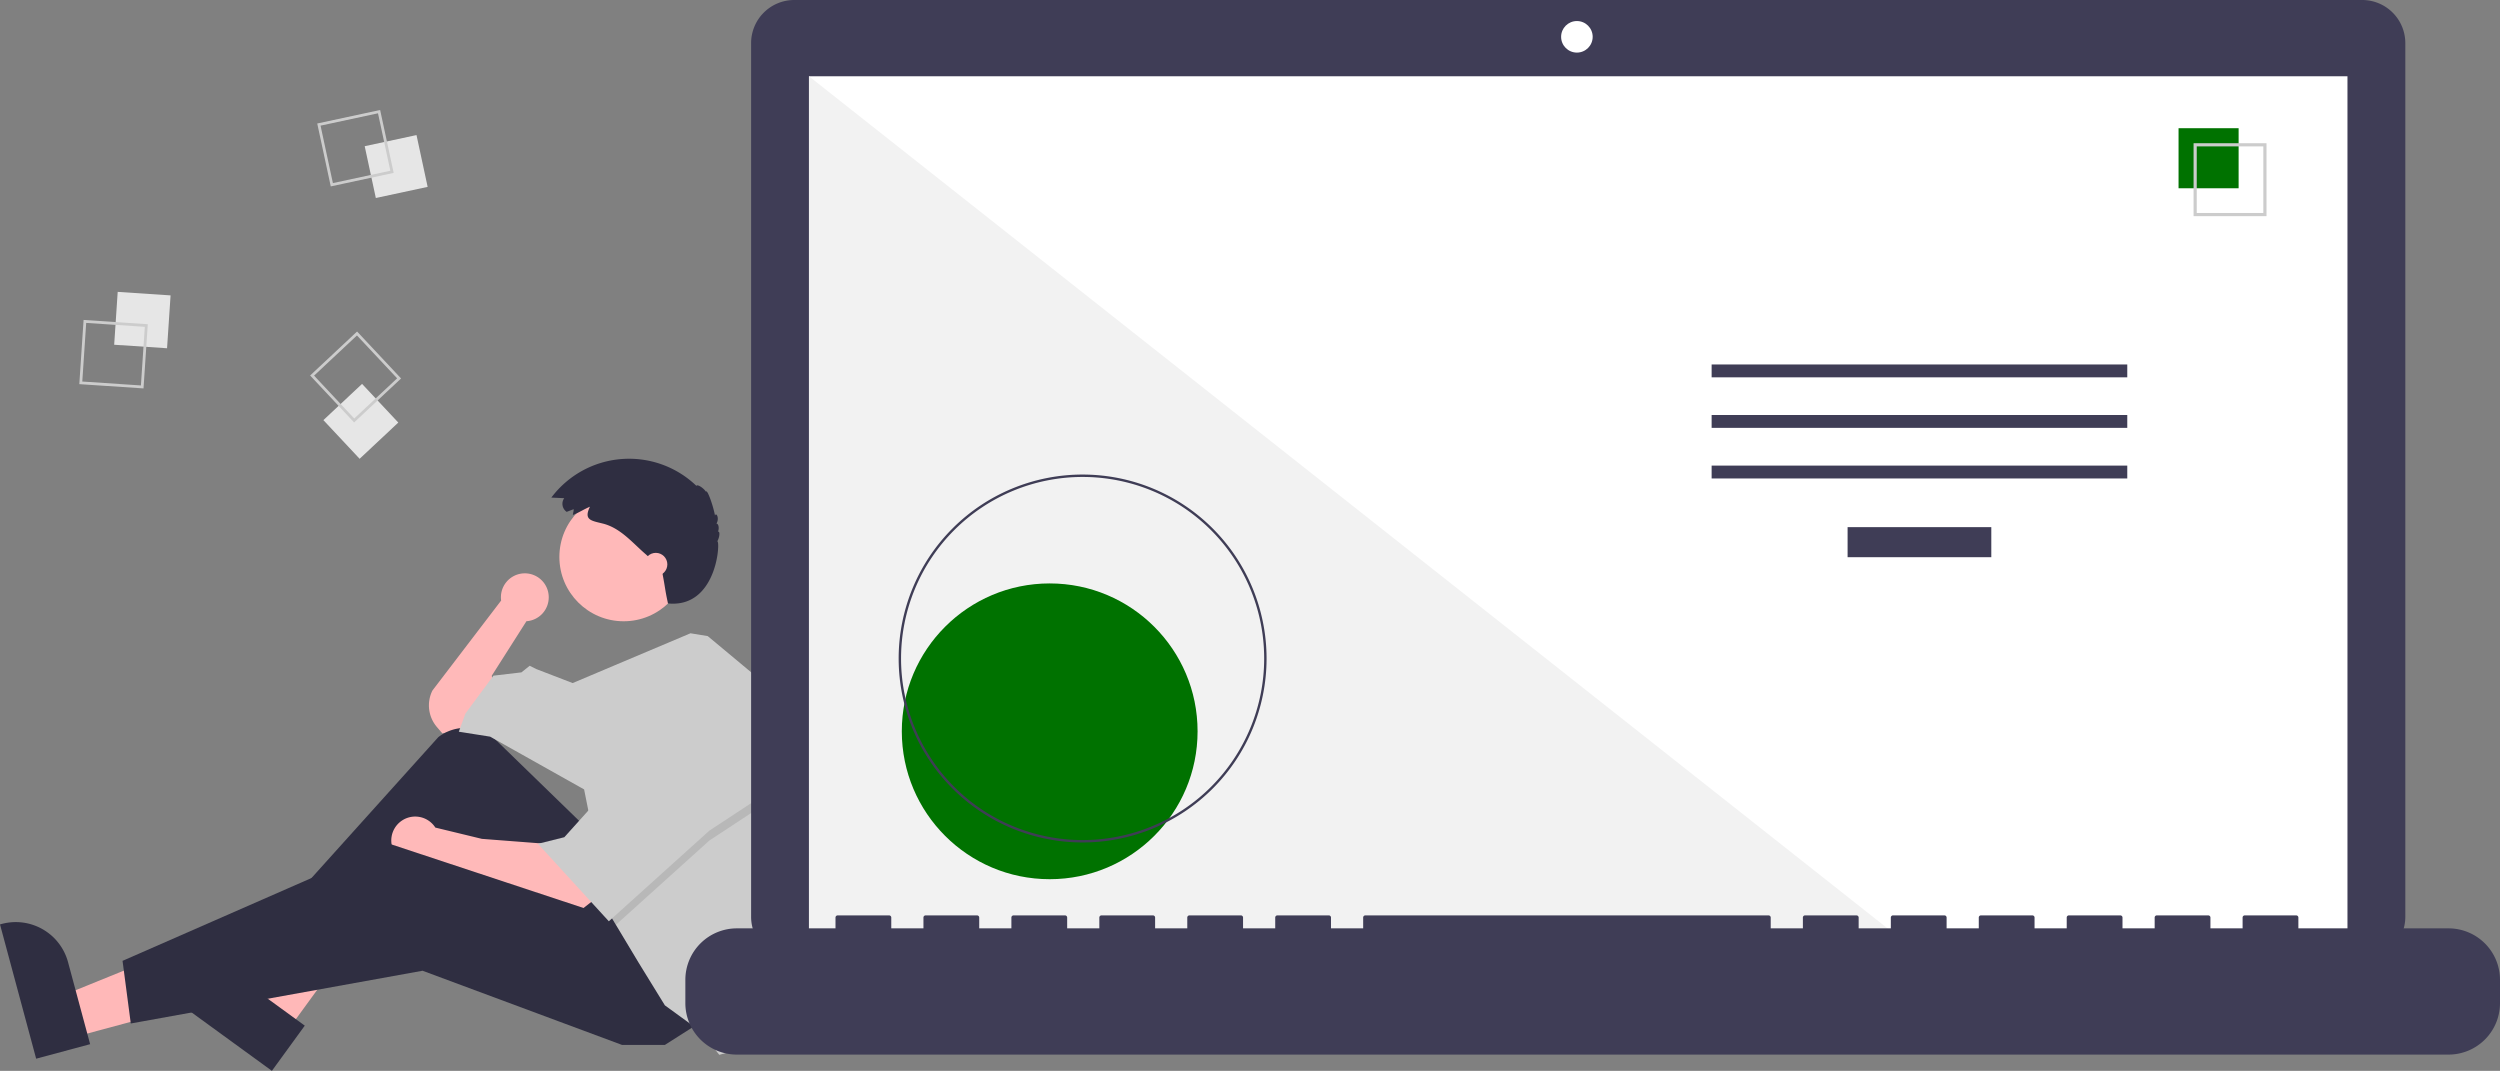 <svg xmlns="http://www.w3.org/2000/svg" id="ba230943-1bdb-4bd0-9561-c7824586c7f7" data-name="Layer 1" width="1019.484" height="436.681" viewBox="0 0 1019.484 436.681"><rect x="0" y="0" width="1019.484" height="436.681" fill="#808080" stroke="none"/><path d="M314.028 475.274a9.75 9.75 0 1 0-19.407 1.282l-28.015 36.686a13.583 13.583 0 0 0 1.836 14.914l2.198 2.563 10.083-2.016 11.428-10.084-1.345-11.427 14.117-22.184-.019-.016a9.743 9.743 0 0 0 9.124-9.718z" transform="translate(-90.258 -231.66)" fill="#ffb9b9"/><path fill="#ffb8b8" d="m30.041 422.968-4.573-16.984L88.8 380.265l6.749 25.066-65.508 17.637z"/><path d="M105.002 663.391 90.258 608.63l.693-.186a22.075 22.075 0 0 1 27.054 15.575v.001l9.005 33.447z" transform="translate(-90.258 -231.66)" fill="#2f2e41"/><path fill="#ffb8b8" d="m117.278 420.254-14.224-10.344 33.131-59.789 20.994 15.267-39.901 54.866z"/><path d="m201.137 668.34-45.866-33.355.422-.58a22.075 22.075 0 0 1 30.834-4.87h.001l28.014 20.373zM328.45 568.364l-35.795-34.773a18.076 18.076 0 0 0-23.668-1.322L201.4 607.352l6.05 9.411 64.533-43.694 43.694 57.139 41.678-20.839z" transform="translate(-90.258 -231.66)" fill="#2f2e41"/><path d="m312.99 575.758-26.217-2.017-18.986-4.602a9.753 9.753 0 1 0-1.85 12.655l-.003.014 11.428 4.706 49.072 16.805 6.05-4.705z" transform="translate(-90.258 -231.66)" fill="#ffb9b9"/><path fill="#2f2e41" d="m285.92 416.699-14.789 9.411h-17.478l-81.338-30.25-118.983 21.511-3.361-25.545 108.9-47.727 95.455 31.594 31.594 41.006z"/><circle cx="254.326" cy="227.132" r="26.217" fill="#ffb9b9"/><path d="M412.417 563.463a150.631 150.631 0 0 1-7.387 46.592l-1.963 6.036-9.411 43.022-10.084 2.69-7.394-9.412-14.789-10.755-10.755-17.478-9.223-15.367-2.877-4.8-10.084-50.416-38.316-21.511-12.772-2.017 2.689-7.394 11.427-15.461 11.428-1.345 3.361-2.689 2.689 1.345 14.823 5.71 48.056-20.304 7.032 1.15 24.2 20.166a150.5 150.5 0 0 1 9.35 52.238z" transform="translate(-90.258 -231.66)" fill="#ccc"/><path opacity=".1" style="isolation:isolate" d="m314.825 325.949-25.544 16.805-38.128 34.377-2.877-4.799-8.067-40.333h2.017l20.839-38.316 51.76 32.266z"/><path fill="#ccc" d="m263.065 289.649-20.839 38.316-12.1 13.445-10.755 2.689 28.905 31.594 41.005-36.972 25.544-16.806-51.76-32.266z"/><path d="m324.193 439.299-2.841 1.093a3.965 3.965 0 0 1-1.06-5.507l.046-.067-5.249-.246a39.637 39.637 0 0 1 59.174-4.77c.239-.823 2.844.779 3.907 2.402.358-1.339 2.8 5.136 3.664 9.712.4-1.524 1.938.937.591 3.297.854-.125 1.24 2.06.578 3.276.934-.438.777 2.169-.236 3.911 1.333-.118-.113 27.332-20.113 25.332-1.393-6.398-1-6-2.64-14.227-.763-.81-1.599-1.548-2.433-2.284l-4.513-3.983c-5.247-4.632-10.02-10.349-17.01-12.08-4.805-1.19-7.842-1.458-5.224-6.871-2.365.987-4.574 2.455-6.96 3.371.031-.756.365-1.603.319-2.36z" transform="translate(-90.258 -231.66)" fill="#2f2e41"/><circle cx="267.434" cy="230.157" r="4.706" fill="#ffb9b9"/><path transform="rotate(-86.19 -20.61 294.586)" fill="#e6e6e6" style="isolation:isolate" d="M137.514 351.376h21.61v21.61h-21.61z"/><path d="m124.344 362.131 26.182 1.744-1.743 26.183-26.183-1.744zm24.968 2.807-23.906-1.592-1.592 23.906 23.906 1.592z" transform="translate(-90.258 -231.66)" fill="#ccc"/><path transform="rotate(-12.127 -883.757 608.6)" fill="#e6e6e6" style="isolation:isolate" d="M241.009 288.772h21.61v21.61h-21.61z"/><path d="m245.278 276.51 5.513 25.655-25.655 5.512-5.513-25.655zm4.158 24.78-5.033-23.425-23.425 5.033 5.033 23.424z" transform="translate(-90.258 -231.66)" fill="#ccc"/><path transform="rotate(-43.127 -100.818 401.844)" fill="#e6e6e6" style="isolation:isolate" d="M226.603 392.674h21.61v21.61h-21.61z"/><path d="m253.815 385.997-19.152 17.938-17.939-19.151 19.152-17.939zm-19.1 16.326 17.487-16.38-16.379-17.485-17.486 16.379z" transform="translate(-90.258 -231.66)" fill="#ccc"/><path d="M1053.535 231.66H414.152a17.598 17.598 0 0 0-17.598 17.598V605.51a17.599 17.599 0 0 0 17.598 17.599h639.383a17.599 17.599 0 0 0 17.599-17.599V249.258a17.599 17.599 0 0 0-17.599-17.599z" transform="translate(-90.258 -231.66)" fill="#3f3d56"/><path fill="#fff" d="M329.89 31.101h627.391v353.913H329.89z"/><circle cx="643.049" cy="15.014" r="6.435" fill="#fff"/><path fill="#f2f2f2" style="isolation:isolate" d="M777.858 385.015H329.89V31.102l447.968 353.913z"/><circle cx="428.058" cy="298.224" r="60.307" fill="#007200"/><path d="M531.74 575.21a75.016 75.016 0 1 1 75.017-75.016 75.016 75.016 0 0 1-75.016 75.016zm0-149.051a74.035 74.035 0 1 0 74.036 74.035 74.035 74.035 0 0 0-74.035-74.035z" transform="translate(-90.258 -231.66)" fill="#3f3d56"/><path fill="#3f3d56" d="M753.437 214.97h58.605v12.246h-58.605zM697.991 148.627h169.497v5.248H697.991zM697.991 169.246h169.497v5.248H697.991zM697.991 189.866h169.497v5.248H697.991z"/><path fill="#007200" d="M888.401 52.282h24.492v24.492h-24.492z"/><path d="M1014.522 319.804h-29.74v-29.74h29.74zm-28.447-1.293h27.154v-27.154h-27.154z" transform="translate(-90.258 -231.66)" fill="#ccc"/><path d="M1088.75 610.24h-61.23v-4.412a.875.875 0 0 0-.875-.875h-20.993a.875.875 0 0 0-.875.874v4.412h-13.12v-4.411a.875.875 0 0 0-.875-.875H969.79a.875.875 0 0 0-.874.875v4.411h-13.12v-4.411a.875.875 0 0 0-.876-.875h-20.993a.875.875 0 0 0-.874.875v4.411h-13.12v-4.411a.875.875 0 0 0-.875-.875h-20.993a.875.875 0 0 0-.875.874v4.412h-13.12v-4.411a.875.875 0 0 0-.875-.875H862.2a.875.875 0 0 0-.875.875v4.411h-13.12v-4.411a.875.875 0 0 0-.875-.875h-20.993a.875.875 0 0 0-.875.875v4.411h-13.12v-4.411a.875.875 0 0 0-.875-.875H647.023a.875.875 0 0 0-.874.875v4.411h-13.12v-4.411a.875.875 0 0 0-.876-.875h-20.992a.875.875 0 0 0-.875.875v4.411h-13.12v-4.411a.875.875 0 0 0-.875-.875h-20.993a.875.875 0 0 0-.875.875v4.411h-13.12v-4.411a.875.875 0 0 0-.875-.875h-20.993a.875.875 0 0 0-.875.875v4.411h-13.12v-4.411a.875.875 0 0 0-.875-.875h-20.993a.875.875 0 0 0-.875.875v4.411h-13.12v-4.411a.875.875 0 0 0-.875-.875h-20.993a.875.875 0 0 0-.875.874v4.412h-13.12v-4.411a.875.875 0 0 0-.875-.875h-20.993a.875.875 0 0 0-.875.875v4.411h-40.236a20.993 20.993 0 0 0-20.993 20.993v9.492a20.993 20.993 0 0 0 20.993 20.993h698.014a20.993 20.993 0 0 0 20.993-20.992v-9.493a20.993 20.993 0 0 0-20.993-20.993z" transform="translate(-90.258 -231.66)" fill="#3f3d56"/></svg>